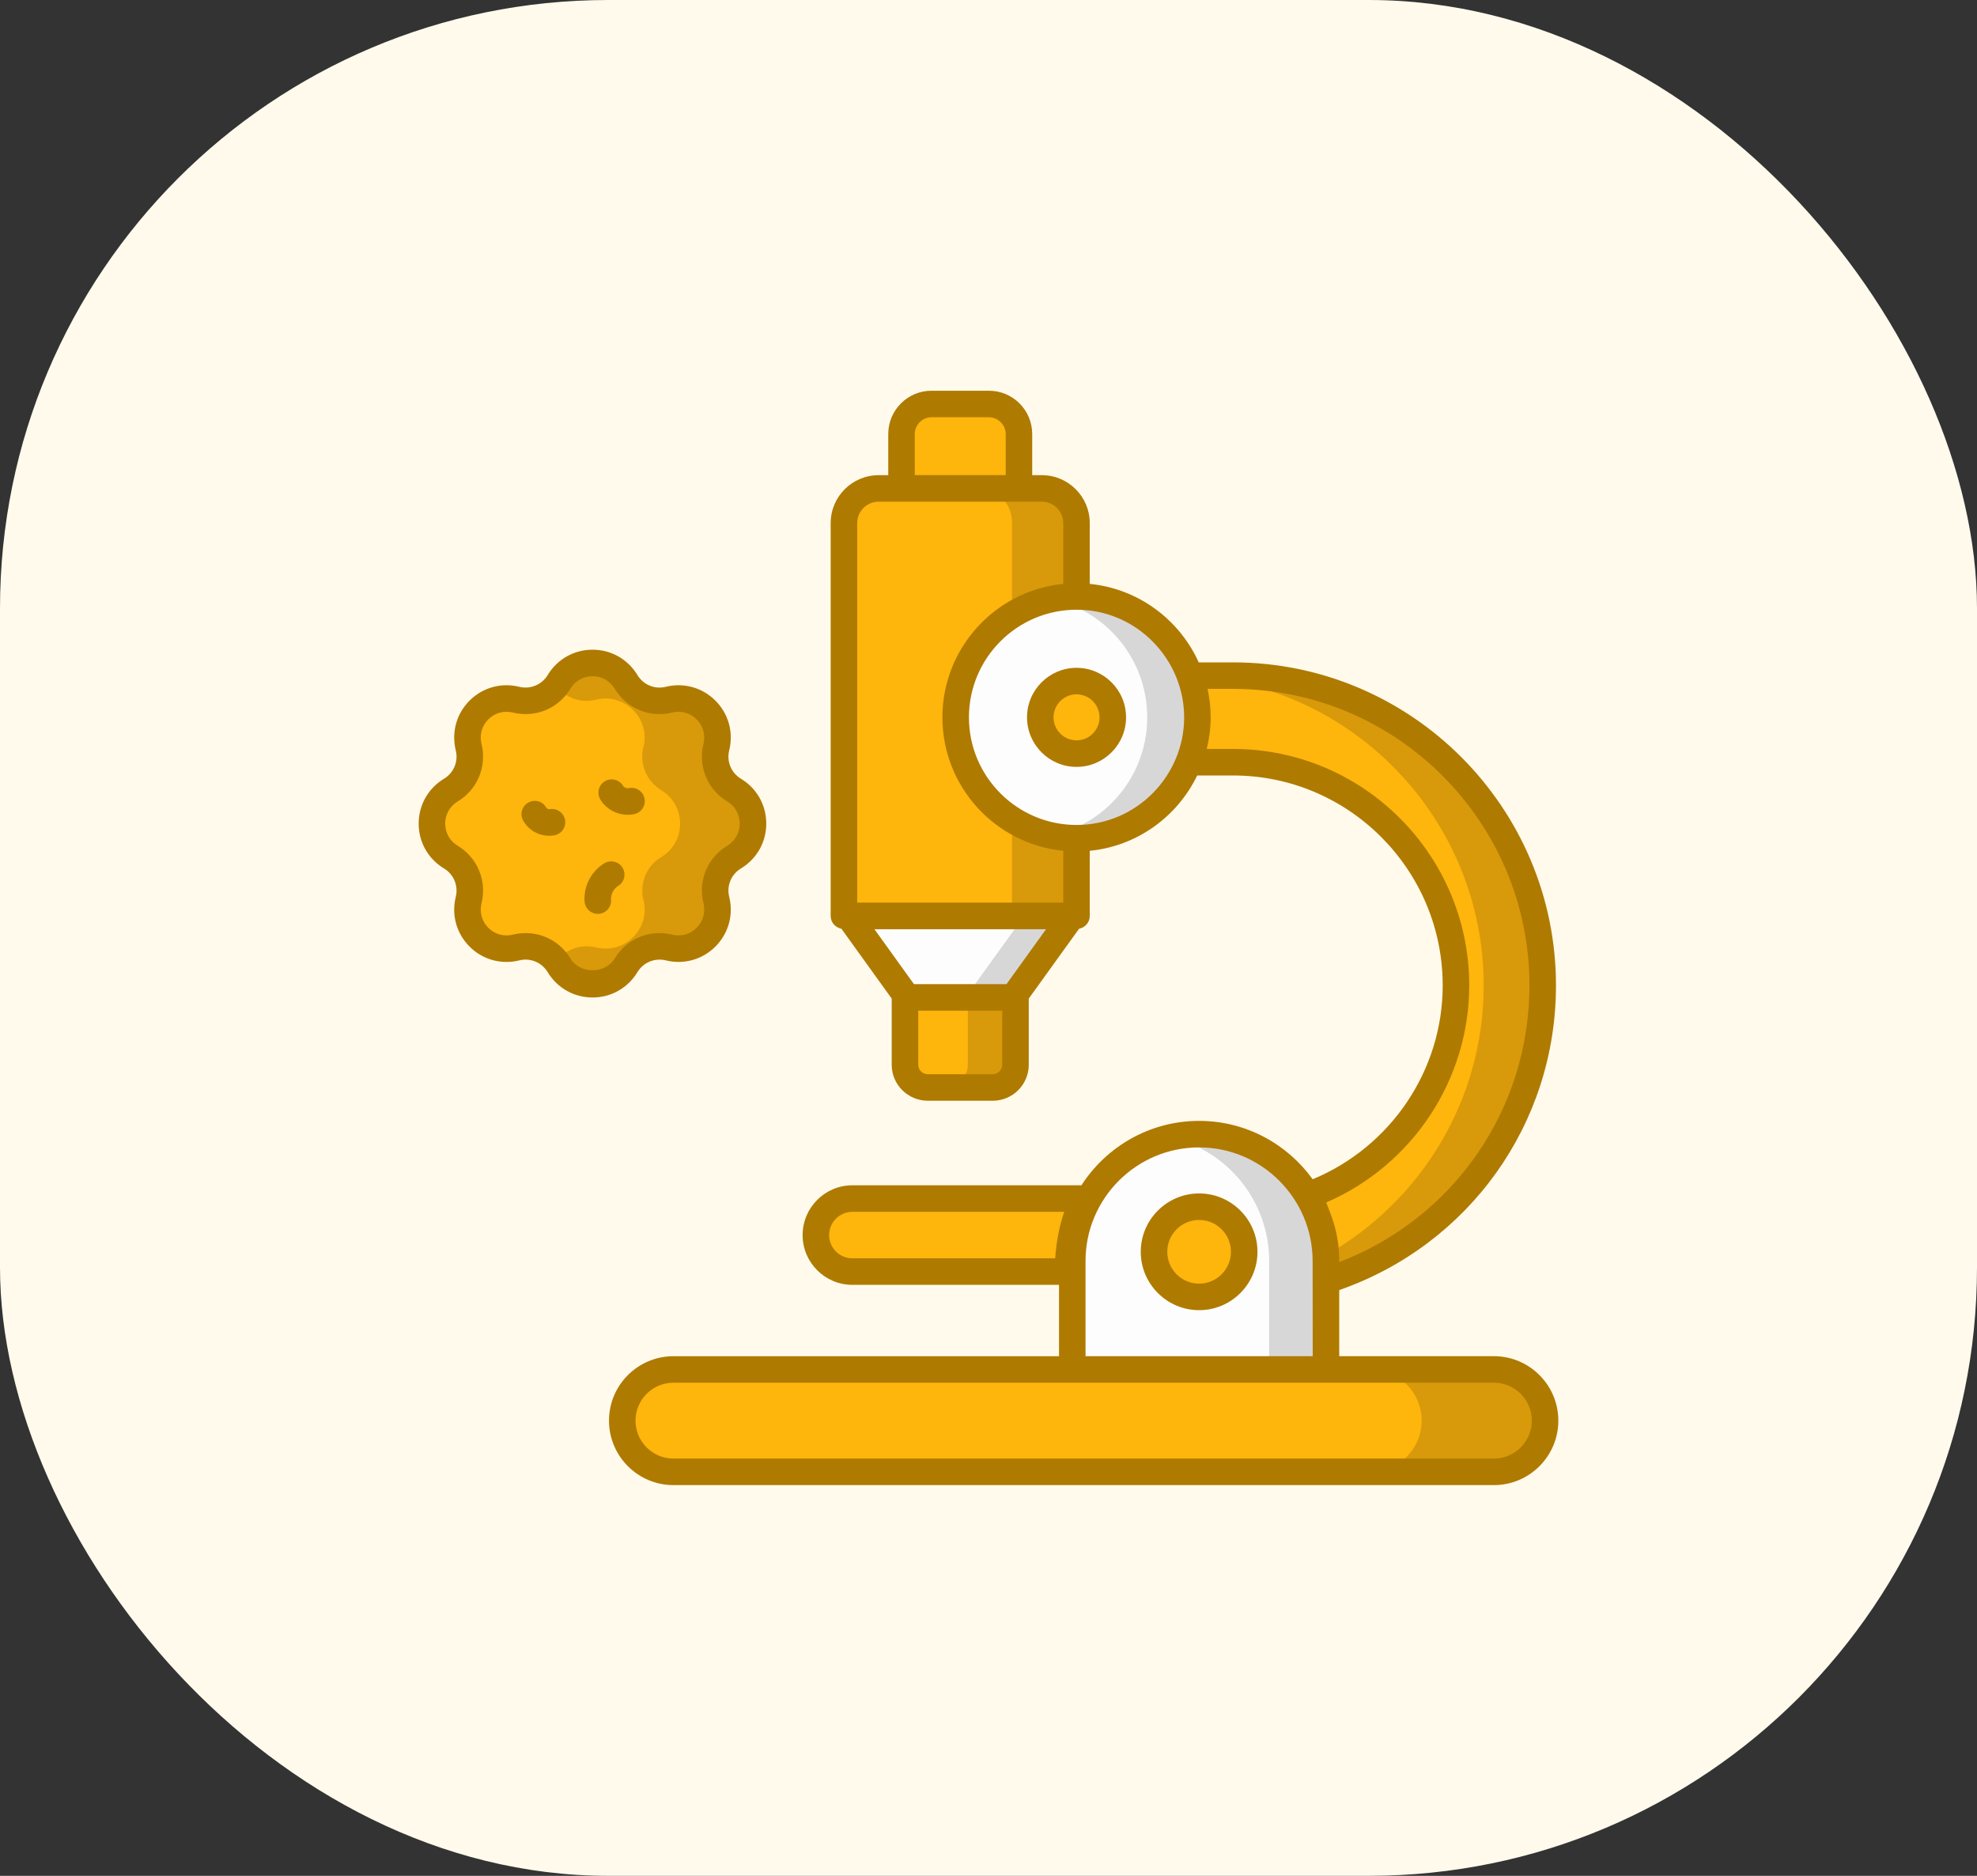 <svg width="78" height="74" viewBox="0 0 78 74" fill="none" xmlns="http://www.w3.org/2000/svg">
<rect x="0" y="0" width="78" height="74" fill="#333333" stroke="none"/>
<rect width="78" height="74" rx="24" fill="#FFFAEC"/>
<path d="M57.446 38.874C57.446 42.695 54.999 45.949 51.588 47.165C52.053 47.917 52.313 48.799 52.313 49.749V50.528C57.261 48.962 60.863 44.335 60.863 38.874C60.863 32.136 55.382 26.654 48.649 26.654H42.293V30.071H48.649C53.495 30.071 57.446 34.022 57.446 38.874Z" fill="#FEB50C"/>
<path opacity="0.15" d="M60.866 38.876C60.866 44.335 57.261 48.965 52.311 50.527V49.746C52.311 49.669 52.311 49.6 52.304 49.523C56.02 47.424 58.538 43.443 58.538 38.876C58.538 32.133 53.057 26.653 46.321 26.653H48.65C55.379 26.653 60.866 32.133 60.866 38.876Z" fill="black"/>
<path d="M42.14 50.163H33.63C32.834 50.163 32.189 49.518 32.189 48.722C32.189 47.927 32.834 47.282 33.63 47.282H42.758C42.355 48.143 42.14 49.108 42.14 50.128V50.163Z" fill="#FEB50C"/>
<path d="M47.31 44.741C50.074 44.741 52.315 46.982 52.315 49.746V54.023H42.304V49.746C42.304 46.982 44.545 44.741 47.31 44.741Z" fill="#FEFDFE"/>
<path opacity="0.15" d="M52.318 49.746V54.02H50.073V49.746C50.073 47.368 48.413 45.374 46.189 44.872C46.551 44.782 46.928 44.74 47.312 44.74C50.073 44.74 52.318 46.985 52.318 49.746Z" fill="black"/>
<path d="M26.57 54.023H58.94C60.055 54.023 60.959 54.928 60.959 56.043C60.959 57.158 60.055 58.063 58.94 58.063H26.57C25.455 58.063 24.55 57.158 24.55 56.043C24.55 54.928 25.455 54.023 26.57 54.023Z" fill="#FEB50C"/>
<path opacity="0.15" d="M60.957 56.042C60.957 56.6 60.734 57.109 60.364 57.472C60.002 57.834 59.5 58.064 58.942 58.064H54.068C54.626 58.064 55.135 57.834 55.498 57.472C55.86 57.109 56.09 56.6 56.09 56.042C56.09 54.927 55.184 54.02 54.068 54.02H58.942C60.058 54.02 60.957 54.927 60.957 56.042Z" fill="black"/>
<path d="M35.791 39.346H39.978L42.293 36.132H33.477L35.791 39.346Z" fill="#FEFDFE"/>
<path d="M35.704 39.346V42.005C35.704 42.497 36.108 42.9 36.606 42.9H39.169C39.662 42.9 40.065 42.497 40.065 42.005V39.346H35.704Z" fill="#FEB50C"/>
<path d="M35.704 39.346V42.005C35.704 42.497 36.108 42.9 36.606 42.9H39.169C39.662 42.9 40.065 42.497 40.065 42.005V39.346H35.704Z" fill="#FEB50C"/>
<path opacity="0.15" d="M39.976 39.343H40.067V42.006C40.067 42.495 39.663 42.899 39.167 42.899H37.285C37.78 42.899 38.184 42.495 38.184 42.006V39.343H38.094L40.409 36.128H42.291L39.976 39.343Z" fill="black"/>
<path d="M35.568 17.12V19.266H40.202V17.12C40.202 16.47 39.668 15.937 39.019 15.937H36.75C36.101 15.937 35.568 16.47 35.568 17.12Z" fill="#FEB50C"/>
<path d="M33.298 20.633V36.134H42.471V20.633C42.471 19.881 41.862 19.266 41.104 19.266H34.665C33.907 19.266 33.298 19.881 33.298 20.633Z" fill="#FEB50C"/>
<path opacity="0.15" d="M42.438 20.6V36.101H39.928V20.6C39.928 19.847 39.321 19.234 38.561 19.234H41.071C41.831 19.234 42.438 19.847 42.438 20.6Z" fill="black"/>
<path d="M47.239 28.3C47.239 30.935 45.106 33.069 42.47 33.069C39.842 33.069 37.708 30.935 37.708 28.3C37.708 25.664 39.842 23.53 42.47 23.53C45.106 23.53 47.239 25.664 47.239 28.3Z" fill="#FEFDFE"/>
<path opacity="0.15" d="M47.242 28.298C47.242 30.934 45.108 33.068 42.472 33.068C42.138 33.068 41.803 33.033 41.489 32.963C43.644 32.51 45.262 30.592 45.262 28.298C45.262 26.004 43.644 24.087 41.489 23.634C41.803 23.564 42.138 23.529 42.472 23.529C45.108 23.529 47.242 25.663 47.242 28.298Z" fill="black"/>
<path d="M42.473 29.73C43.264 29.73 43.904 29.089 43.904 28.299C43.904 27.508 43.264 26.868 42.473 26.868C41.683 26.868 41.042 27.508 41.042 28.299C41.042 29.089 41.683 29.73 42.473 29.73Z" fill="#FEB50C"/>
<path d="M47.31 51.162C48.292 51.162 49.089 50.365 49.089 49.382C49.089 48.4 48.292 47.603 47.31 47.603C46.327 47.603 45.53 48.4 45.53 49.382C45.53 50.365 46.327 51.162 47.31 51.162Z" fill="#FEB50C"/>
<path d="M28.262 35.506L28.262 35.507C28.543 36.635 27.523 37.657 26.394 37.379L26.393 37.378C25.736 37.216 25.051 37.5 24.701 38.079L24.7 38.081C24.1 39.076 22.657 39.076 22.056 38.081L22.055 38.079C21.706 37.5 21.02 37.216 20.364 37.378L20.357 37.38C19.23 37.658 18.21 36.639 18.489 35.511L18.49 35.505C18.652 34.848 18.368 34.162 17.789 33.813L17.787 33.812C16.792 33.211 16.792 31.769 17.787 31.168L17.789 31.167C18.368 30.818 18.652 30.132 18.49 29.476L18.489 29.469C18.21 28.341 19.23 27.322 20.357 27.6L20.364 27.602C21.02 27.764 21.706 27.48 22.055 26.901L22.056 26.899C22.657 25.904 24.1 25.904 24.7 26.899L24.701 26.901C25.051 27.48 25.736 27.764 26.393 27.602L26.394 27.601C27.523 27.323 28.543 28.345 28.262 29.473L28.262 29.474C28.099 30.131 28.383 30.818 28.963 31.168C29.957 31.769 29.957 33.211 28.963 33.812C28.383 34.162 28.099 34.849 28.262 35.506Z" fill="#FEB50C"/>
<path opacity="0.15" d="M29.706 32.496C29.706 33.005 29.462 33.514 28.96 33.813C28.492 34.099 28.221 34.601 28.221 35.131C28.221 35.257 28.235 35.382 28.262 35.508C28.541 36.638 27.523 37.656 26.394 37.377C26.275 37.349 26.15 37.335 26.024 37.335C25.494 37.335 24.985 37.607 24.699 38.081C24.4 38.576 23.891 38.827 23.382 38.827C22.866 38.827 22.357 38.576 22.057 38.081C22.022 38.025 21.987 37.969 21.945 37.92C22.308 37.453 22.921 37.23 23.514 37.376H23.521C24.644 37.655 25.669 36.637 25.39 35.508H25.383C25.355 35.382 25.341 35.264 25.341 35.138C25.341 34.601 25.613 34.099 26.087 33.813C26.589 33.514 26.833 33.005 26.833 32.496C26.833 31.98 26.589 31.471 26.087 31.171C25.508 30.815 25.222 30.132 25.383 29.477L25.39 29.47C25.669 28.347 24.644 27.322 23.521 27.601H23.514C22.921 27.747 22.308 27.531 21.945 27.064C21.987 27.015 22.022 26.959 22.057 26.904V26.896C22.656 25.907 24.1 25.907 24.699 26.896V26.904C25.048 27.482 25.738 27.761 26.394 27.601C26.519 27.566 26.645 27.552 26.77 27.552C27.739 27.552 28.506 28.472 28.262 29.47V29.477C28.102 30.132 28.381 30.815 28.96 31.171C29.462 31.471 29.706 31.98 29.706 32.496Z" fill="black"/>
<path d="M58.94 53.5H52.838V50.892C57.966 49.103 61.389 44.328 61.389 38.876C61.389 31.848 55.675 26.13 48.65 26.13H47.294C46.533 24.443 44.915 23.223 42.995 23.034V20.635C42.995 19.593 42.148 18.745 41.106 18.745H40.724V17.119C40.724 16.179 39.959 15.414 39.019 15.414H36.75C35.81 15.414 35.045 16.179 35.045 17.119V18.746H34.663C33.621 18.746 32.773 19.593 32.773 20.635V36.135C32.773 36.389 32.958 36.59 33.197 36.638L35.181 39.393V42.005C35.181 42.787 35.821 43.423 36.606 43.423H39.169C39.951 43.423 40.588 42.787 40.588 42.005V39.394L42.573 36.638C42.812 36.59 42.995 36.388 42.995 36.135V33.563C44.867 33.379 46.45 32.214 47.234 30.592H48.65C53.21 30.592 56.92 34.308 56.92 38.876C56.92 42.224 54.873 45.242 51.79 46.521C50.785 45.129 49.154 44.218 47.31 44.218C45.362 44.218 43.651 45.233 42.666 46.759H33.629C32.547 46.759 31.666 47.64 31.666 48.723C31.666 49.805 32.547 50.686 33.629 50.686H41.782V53.501H26.57C25.168 53.501 24.027 54.641 24.027 56.043C24.027 57.445 25.168 58.586 26.57 58.586H58.94C60.342 58.586 61.482 57.445 61.482 56.043C61.482 54.641 60.342 53.5 58.94 53.5ZM36.091 17.119C36.091 16.762 36.392 16.46 36.75 16.46H39.019C39.377 16.46 39.679 16.762 39.679 17.119V18.743H36.091V17.119ZM34.663 19.791H41.106C41.571 19.791 41.95 20.17 41.95 20.635V23.034C39.277 23.297 37.182 25.557 37.182 28.299C37.182 31.04 39.277 33.3 41.95 33.563V35.608H33.819V20.635C33.819 20.17 34.198 19.791 34.663 19.791ZM39.71 38.823H36.059L34.501 36.658H41.269L39.71 38.823ZM39.542 42.005C39.542 42.207 39.371 42.377 39.169 42.377H36.606C36.397 42.377 36.227 42.21 36.227 42.005V39.869H39.542V42.005ZM42.473 32.544C40.132 32.544 38.228 30.64 38.228 28.299C38.228 25.957 40.132 24.053 42.473 24.053C44.862 24.053 46.719 26.023 46.719 28.299C46.719 30.591 44.855 32.544 42.473 32.544ZM52.325 47.436C55.723 45.966 57.966 42.599 57.966 38.876C57.966 33.731 53.787 29.546 48.65 29.546H47.61C47.707 29.145 47.765 28.729 47.765 28.299C47.765 27.913 47.721 27.538 47.642 27.176H48.65C55.098 27.176 60.343 32.424 60.343 38.876C60.343 43.758 57.356 48.057 52.838 49.789V49.746C52.838 48.545 52.458 47.823 52.325 47.436ZM33.629 49.64C33.123 49.64 32.712 49.229 32.712 48.722C32.712 48.217 33.123 47.805 33.629 47.805H41.987C41.791 48.391 41.672 49.005 41.632 49.64H33.629ZM42.828 49.746C42.828 47.275 44.838 45.264 47.31 45.264C49.79 45.264 51.788 47.295 51.788 49.746C51.788 50.128 51.792 53.718 51.792 53.5H42.828V49.746H42.828ZM58.94 57.54H26.57C25.745 57.54 25.073 56.868 25.073 56.043C25.073 55.218 25.745 54.546 26.57 54.546H42.305H58.94C59.765 54.546 60.436 55.218 60.436 56.043C60.436 56.868 59.765 57.54 58.94 57.54Z" fill="#AF7A00"/>
<path d="M42.473 26.345C41.396 26.345 40.52 27.221 40.52 28.299C40.52 29.376 41.396 30.253 42.473 30.253C43.551 30.253 44.427 29.376 44.427 28.299C44.427 27.221 43.551 26.345 42.473 26.345ZM42.473 29.206C41.973 29.206 41.566 28.799 41.566 28.299C41.566 27.798 41.973 27.39 42.473 27.39C42.974 27.39 43.381 27.798 43.381 28.299C43.381 28.799 42.974 29.206 42.473 29.206Z" fill="#AF7A00"/>
<path d="M47.31 47.08C46.04 47.08 45.007 48.113 45.007 49.382C45.007 50.652 46.04 51.685 47.31 51.685C48.579 51.685 49.612 50.652 49.612 49.382C49.612 48.113 48.579 47.08 47.31 47.08ZM47.31 50.639C46.617 50.639 46.053 50.075 46.053 49.382C46.053 48.689 46.617 48.126 47.31 48.126C48.003 48.126 48.566 48.689 48.566 49.382C48.566 50.075 48.003 50.639 47.31 50.639Z" fill="#AF7A00"/>
<path d="M17.519 34.261C17.904 34.493 18.09 34.943 17.981 35.386C17.806 36.095 18.01 36.826 18.526 37.342C19.042 37.858 19.773 38.062 20.489 37.886C20.926 37.777 21.375 37.965 21.609 38.352C21.986 38.977 22.648 39.35 23.379 39.35C24.109 39.35 24.77 38.977 25.149 38.35C25.382 37.965 25.833 37.779 26.269 37.886C26.978 38.061 27.71 37.857 28.227 37.34C28.743 36.822 28.946 36.09 28.77 35.38V35.38C28.661 34.943 28.847 34.493 29.233 34.26C29.858 33.882 30.232 33.22 30.232 32.49C30.232 31.759 29.858 31.098 29.233 30.721C28.847 30.488 28.661 30.037 28.77 29.599C28.946 28.89 28.743 28.157 28.227 27.64C27.71 27.123 26.978 26.918 26.267 27.094C25.831 27.203 25.382 27.015 25.148 26.629C24.77 26.004 24.109 25.63 23.379 25.63C23.378 25.63 23.378 25.63 23.378 25.63C22.648 25.63 21.986 26.003 21.608 26.631C21.375 27.015 20.922 27.201 20.482 27.093C19.774 26.919 19.043 27.122 18.526 27.638C18.01 28.154 17.806 28.886 17.982 29.601C18.09 30.037 17.904 30.487 17.517 30.721C16.892 31.098 16.518 31.759 16.518 32.49C16.518 33.22 16.891 33.882 17.519 34.261ZM18.059 31.615C18.839 31.144 19.216 30.234 18.997 29.344C18.91 28.994 19.011 28.633 19.266 28.377C19.52 28.122 19.881 28.023 20.239 28.11C21.124 28.327 22.033 27.951 22.504 27.169C22.691 26.86 23.018 26.676 23.378 26.676C23.739 26.676 24.066 26.86 24.254 27.171C24.724 27.951 25.632 28.329 26.52 28.109C26.872 28.023 27.232 28.124 27.486 28.379C27.741 28.634 27.841 28.997 27.754 29.347C27.534 30.233 27.911 31.144 28.692 31.616C29.002 31.802 29.186 32.129 29.186 32.49C29.186 32.851 29.002 33.178 28.692 33.364C27.911 33.836 27.534 34.747 27.754 35.632L28.262 35.507L27.755 35.633C27.842 35.983 27.741 36.345 27.486 36.6C27.231 36.856 26.868 36.957 26.518 36.87C25.634 36.652 24.724 37.029 24.252 37.811C23.879 38.429 22.878 38.431 22.503 37.809C22.122 37.177 21.453 36.81 20.738 36.81C20.571 36.81 20.401 36.83 20.232 36.872C19.882 36.959 19.52 36.858 19.266 36.603C19.011 36.348 18.91 35.986 18.998 35.63C19.216 34.746 18.839 33.836 18.057 33.364C17.748 33.178 17.564 32.851 17.564 32.49C17.564 32.129 17.748 31.802 18.059 31.615Z" fill="#AF7A00"/>
<path d="M21.666 32.97C21.736 32.97 21.806 32.964 21.876 32.951C22.16 32.897 22.346 32.623 22.292 32.34C22.238 32.056 21.964 31.868 21.681 31.923C21.638 31.929 21.576 31.901 21.555 31.864C21.415 31.61 21.096 31.519 20.844 31.661C20.591 31.801 20.5 32.119 20.641 32.371C20.847 32.742 21.249 32.97 21.666 32.97Z" fill="#AF7A00"/>
<path d="M23.585 36.051C23.598 36.051 23.611 36.051 23.625 36.05C23.913 36.029 24.129 35.778 24.107 35.49C24.092 35.285 24.209 35.058 24.385 34.951C24.632 34.802 24.711 34.48 24.562 34.233C24.413 33.986 24.09 33.906 23.844 34.056C23.325 34.37 23.019 34.963 23.064 35.567C23.085 35.842 23.314 36.051 23.585 36.051Z" fill="#AF7A00"/>
<path d="M24.766 32.143C24.856 32.143 24.947 32.133 25.037 32.112C25.317 32.045 25.492 31.764 25.425 31.483C25.359 31.202 25.079 31.028 24.796 31.094C24.724 31.111 24.622 31.068 24.584 31.003C24.436 30.754 24.116 30.673 23.867 30.818C23.619 30.965 23.536 31.286 23.683 31.535C23.905 31.911 24.333 32.143 24.766 32.143Z" fill="#AF7A00"/>
</svg>
